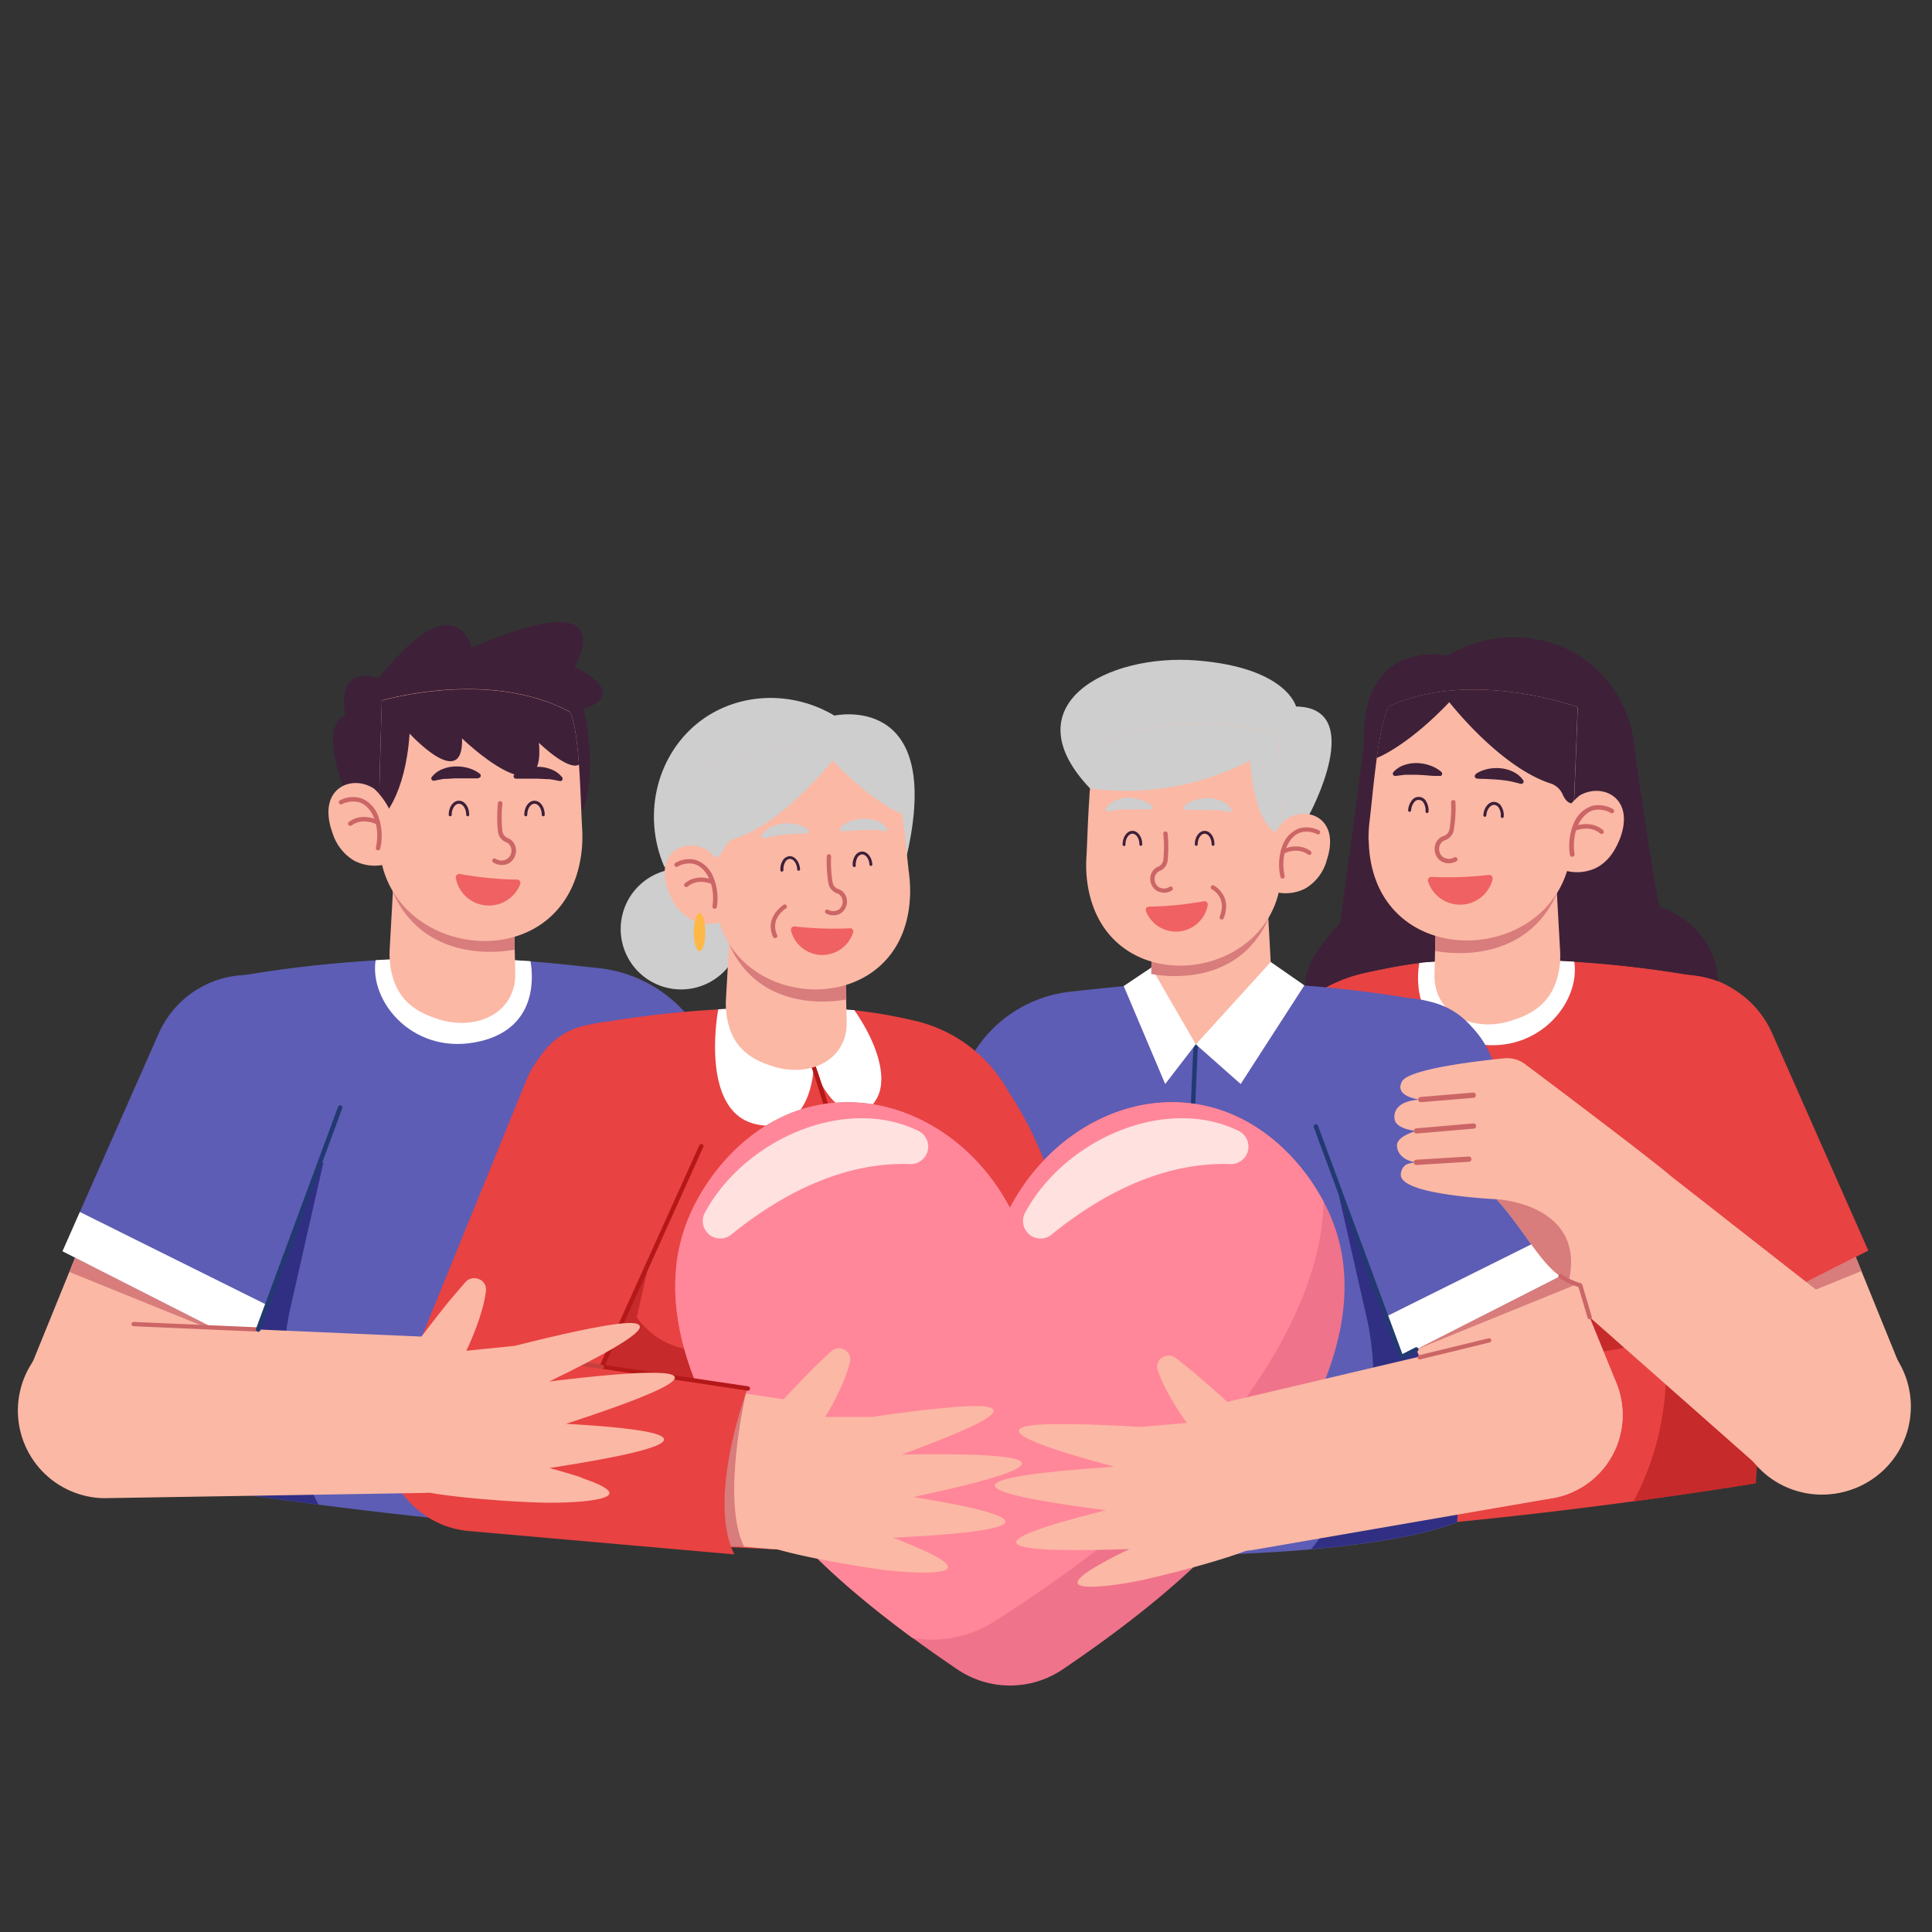 <svg xmlns="http://www.w3.org/2000/svg" viewBox="0 0 442 442">
  <rect x="0" y="0" width="442" height="442" fill="#333333" stroke="none"/>
  <defs>
    <style>
      .cls-1 {
        fill: none;
      }

      .cls-2 {
        fill: #e84242;
      }

      .cls-3 {
        fill: #c68e52;
      }

      .cls-4 {
        fill: #c62a2a;
      }

      .cls-5 {
        fill: #fff;
      }

      .cls-6 {
        fill: #3e2038;
      }

      .cls-7 {
        fill: #fbb8a5;
      }

      .cls-8 {
        fill: #d87c7c;
      }

      .cls-9 {
        fill: #c66;
      }

      .cls-10 {
        fill: #ef6162;
      }

      .cls-11 {
        fill: #5d5db5;
      }

      .cls-12 {
        fill: #312f83;
      }

      .cls-13 {
        fill: #223972;
      }

      .cls-14 {
        fill: #cecece;
      }

      .cls-15 {
        fill: #b51818;
      }

      .cls-16 {
        fill: #ffb846;
      }

      .cls-17 {
        fill: #ef738b;
      }

      .cls-18 {
        fill: #ff8799;
      }

      .cls-19 {
        fill: #ffe1e0;
      }

      .cls-20 {
        fill: #c64040;
      }
    </style>
  </defs>
  <g id="Layer_2" data-name="Layer 2">
    <g id="Layer_1-2" data-name="Layer 1">
      <rect class="cls-1" width="442" height="442"/>
      <path id="Path_590040" data-name="Path 590040" class="cls-2" d="M403.9,240.51c-.65,23.6-1.24,38.66-1.8,51.53,0,.18,0,.37,0,.55-.66,15-1.27,27-2,47q-13,2.07-26.41,3.88-19.75,2.68-40.37,4.73t-41,3.31a176.31,176.31,0,0,0-5.37-48.2v0a55.15,55.15,0,0,1-6.3-10.2,43.7,43.7,0,0,1-4.14-14.68,38.37,38.37,0,0,1-.16-4.55,87.3,87.3,0,0,1,13.49-34.7v0h0a34.06,34.06,0,0,1,9.8-11l0,0,.31-.22.35-.25.36-.24.73-.47.36-.22c.74-.46,1.5-.88,2.27-1.27l.32-.16.28-.14.3-.14.41-.2.42-.18.42-.19h0l.42-.17.31-.13.2-.07.35-.14.34-.12q.58-.23,1.2-.42l.33-.1,1-.29.3-.08.44-.12.45-.11.87-.2c4.72-1,9.12-1.86,12.25-2.24.61-.07,1.18-.13,1.68-.16l1.86-.12c2.47-.16,5-.28,7.52-.37,1.79-.05,3.56-.1,5.31-.12h1.05q2,0,4,0l1.86,0q4.56.08,8.95.3l1.9.1,1.36.08a254.72,254.72,0,0,1,30.28,3.74,9.73,9.73,0,0,1,1.07.24l.31.08.34.1h0l.33.11.27.1.22.08.11,0a17.27,17.27,0,0,1,10.81,16"/>
      <path id="Path_590041" data-name="Path 590041" class="cls-3" d="M330.82,253.73h-.06a.52.52,0,0,1-.45-.57c.83-7.2,5.16-14.63,5.34-14.95a.52.52,0,0,1,.7-.18.5.5,0,0,1,.18.7h0c0,.08-4.4,7.56-5.2,14.55a.51.51,0,0,1-.51.45"/>
      <path id="Path_590042" data-name="Path 590042" class="cls-4" d="M405,296.26c-1.11,14.21-2.08,25.6-3.3,43.1l-1.57.25q-13,2.07-26.41,3.89A64.16,64.16,0,0,0,381.16,314a6.3,6.3,0,0,0-6.32-6.28,5.86,5.86,0,0,0-1.62.22l-.57.13c-16.09,3.93-32.28,0-45-12a3.26,3.26,0,0,0-4.6.28l-.09.11c-12.46,13.8-33.31,11.36-42.3-3.37a30.78,30.78,0,0,1-4.3-15c.05.11.11.22.17.33,10.93,21.51,33.68,24.14,45.28,7.38a3.14,3.14,0,0,1,4.31-.54c12.09,8.9,22.45,16.31,37,15.9a19.6,19.6,0,0,0,8.88-2.44,19.16,19.16,0,0,0,6.16-5.52l-6.13-27,12.24,6.44c.05-1.2,0-2.07,0-2.45q1.86,2.06,3.71,4.41l3.35,1.77,10.7,15.67Z"/>
      <path id="Path_590043" data-name="Path 590043" class="cls-5" d="M336.09,238.48c-12.91-3.15-12-14.72-11.37-18.3,3.35-.24,6.76-.41,10.25-.53,8.77-.3,17.17-.16,25.18.3,1.53,9.72-8.95,22.2-24.06,18.52"/>
      <path id="Path_590044" data-name="Path 590044" class="cls-6" d="M299.7,228.18a34.21,34.21,0,0,1,12.75-5.66,117.7,117.7,0,0,1,13.94-2.4c3.06-.21,6.19-.38,9.38-.48,8-.27,15.7-.14,23,.28a254.71,254.71,0,0,1,31.63,3.82,14.43,14.43,0,0,1,2.66.76c-.91-13.58-13.36-17-13.36-17-1.54-5.86-6.17-39.14-6.17-39.14-5.45-4.84-59.24-20.57-60.43-7.83s-6.5,50.57-6.5,50.57c-11.9,12.7-7.07,17-6.93,17.12"/>
      <path id="Path_590045" data-name="Path 590045" class="cls-6" d="M313.89,183.12C305,144.22,331.14,150,331.14,150c10.06-6,22.56-5.53,31.58,1,10.49,7.65,14.4,22.25,8.91,34.95l-51.54,6.92Z"/>
      <path id="Path_590046" data-name="Path 590046" class="cls-7" d="M355.91,199.38l1,18a20,20,0,0,1-.33,5.06c-1,4.81-3.6,8.71-10.1,10.82-8.88,3.26-18.54-.9-18.3-10.37l.48-19.58Z"/>
      <path id="Path_590047" data-name="Path 590047" class="cls-8" d="M328.3,217.54c1.73.34,14,2.49,22.67-5.63a22.06,22.06,0,0,0,5.32-7.82l-27.88,9.17c0,.86-.08,3.43-.11,4.29"/>
      <path id="Path_590048" data-name="Path 590048" class="cls-7" d="M313.13,192.12c.51,32,45.63,29.25,46.46.52.14-1.12.23-2.25.27-3.38.08-1.52.18-3.46.27-5.6l0-.55c.08-1.87.16-3.88.24-5.88v0c.28-6.86.52-13.73.57-15.24v-.2l-.24-.08-.28-.1c-3.61-1.23-25.28-8-42.68,0-1.21,2.28-2.08,6.9-2.76,11.81-.45,3.32-.82,6.77-1.13,9.71-.18,1.7-.34,3.22-.49,4.45a34.62,34.62,0,0,0-.27,4.55"/>
      <path id="Path_590049" data-name="Path 590049" class="cls-6" d="M315,173.4s6.82-2.53,16.57-12.76c0,0,11.46,14.79,23.19,18.61a4.5,4.5,0,0,1,2.73,2.48c.4.93,1.05,1.89,2,2.06a.93.93,0,0,0,.61-.13l0-.56c.08-1.86.16-3.87.25-5.88v0c.27-6.87.52-13.74.56-15.24v-.2l-.23-.08-.29-.1c-3.61-1.23-25.28-8-42.68,0-1.2,2.28-2.08,6.9-2.75,11.81"/>
      <path id="Path_590050" data-name="Path 590050" class="cls-7" d="M370.37,192.42c-1.44,3.46-3.44,5.3-5.43,6.24a10.17,10.17,0,0,1-7.32.37C352,189.18,361.38,182,361.38,182c5.2-3.09,13.1.58,9,10.44"/>
      <path id="Path_590051" data-name="Path 590051" class="cls-9" d="M359.67,196a.52.52,0,0,1-.51-.44,13.17,13.17,0,0,1,.92-7.28,6.83,6.83,0,0,1,4.13-3.9,6.49,6.49,0,0,1,4.8.72.5.5,0,0,1,.22.69.51.51,0,0,1-.69.22,5.45,5.45,0,0,0-4-.65c-2.72.77-5.08,4.75-4.32,10.06a.51.51,0,0,1-.43.58h-.08"/>
      <path id="Path_590052" data-name="Path 590052" class="cls-9" d="M366.4,190.79a.5.5,0,0,1-.33-.12c-2.5-2.07-5.74-.6-5.77-.58a.52.52,0,0,1-.68-.24.52.52,0,0,1,.25-.69c.15-.07,3.86-1.76,6.86.73a.51.51,0,0,1,.07.72.55.55,0,0,1-.4.18"/>
      <path id="Path_590053" data-name="Path 590053" class="cls-9" d="M331.42,197.5a3.27,3.27,0,0,1-1.95-.63,3.33,3.33,0,0,1-1.25-2.33,3.21,3.21,0,0,1,1.1-2.77,3,3,0,0,1,.93-.5,2,2,0,0,0,1.35-1.52,30,30,0,0,0,.38-6.28.51.51,0,0,1,1-.05h0a30.47,30.47,0,0,1-.4,6.54,3.05,3.05,0,0,1-2,2.28,1.81,1.81,0,0,0-.61.33,2.21,2.21,0,0,0-.72,1.88,2.28,2.28,0,0,0,.85,1.6,2.39,2.39,0,0,0,2.59.1.51.51,0,0,1,.69.21.51.51,0,0,1-.2.69,3.71,3.71,0,0,1-1.75.46"/>
      <path id="Path_590054" data-name="Path 590054" class="cls-6" d="M337.59,177.09a4.37,4.37,0,0,1,.65-.4,5.65,5.65,0,0,1,.66-.31,9.06,9.06,0,0,1,1.4-.44,9.74,9.74,0,0,1,2.95-.18,8.2,8.2,0,0,1,2.91.8,5.82,5.82,0,0,1,2.32,1.94.55.55,0,0,1-.15.75.59.59,0,0,1-.43.08h0c-.45-.11-.85-.24-1.26-.33s-.8-.2-1.2-.27l-.3-.05-.3-.06-.6-.08c-.4-.06-.8-.1-1.2-.14-.81-.08-1.64-.12-2.49-.16l-1.29-.06-.66,0-.67-.06h-.06a.54.54,0,0,1-.47-.61.55.55,0,0,1,.22-.36"/>
      <path id="Path_590055" data-name="Path 590055" class="cls-10" d="M327.48,200.61a80.6,80.6,0,0,0,13.09-.44.81.81,0,0,1,.91.68,1.15,1.15,0,0,1,0,.32,7.69,7.69,0,0,1-14.77.48.8.8,0,0,1,.5-1,.92.92,0,0,1,.29,0"/>
      <path id="Path_590056" data-name="Path 590056" class="cls-6" d="M343.66,187.13h0a.34.34,0,0,1-.32-.36h0a3.21,3.21,0,0,0-.4-1.87,1.42,1.42,0,0,0-1.09-.77c-.89,0-1.72,1.05-1.81,2.42a.35.35,0,0,1-.38.31.34.34,0,0,1-.3-.35c.11-1.77,1.24-3.14,2.54-3.06a2.08,2.08,0,0,1,1.62,1.1,3.84,3.84,0,0,1,.5,2.27.35.35,0,0,1-.34.32"/>
      <path id="Path_590057" data-name="Path 590057" class="cls-6" d="M329.3,177.51c-.22,0-.46,0-.68,0l-.66,0-1.29-.1c-.84-.07-1.67-.13-2.48-.16-.41,0-.81,0-1.21,0h-.6l-.3,0h-.3c-.41,0-.81.06-1.23.11s-.83.12-1.3.17h0a.54.54,0,0,1-.46-.9,5.83,5.83,0,0,1,2.54-1.63,8.46,8.46,0,0,1,3-.42,9.57,9.57,0,0,1,2.9.57,8,8,0,0,1,1.33.61c.22.12.42.25.63.39a5.17,5.17,0,0,1,.59.48.54.54,0,0,1,0,.76.52.52,0,0,1-.39.17Z"/>
      <path id="Path_590058" data-name="Path 590058" class="cls-6" d="M326.45,186h0a.34.34,0,0,1-.32-.36h0a3.21,3.21,0,0,0-.4-1.87,1.27,1.27,0,0,0-1.66-.67,1.25,1.25,0,0,0-.59.52,3.29,3.29,0,0,0-.65,1.8.34.34,0,0,1-.37.31.35.35,0,0,1-.31-.35,3.92,3.92,0,0,1,.79-2.18,1.94,1.94,0,0,1,3.38.22,3.94,3.94,0,0,1,.5,2.26.34.34,0,0,1-.34.32"/>
      <path id="Path_590059" data-name="Path 590059" class="cls-7" d="M424.7,340.31h0a20.1,20.1,0,0,1-26.24-10.23L364.7,255a21.59,21.59,0,0,1,10.84-28.55l.36-.15h0a21.59,21.59,0,0,1,28.34,11.35c.06.12.11.24.16.36l31,76.27a20.1,20.1,0,0,1-10.71,26.05"/>
      <path id="Path_590060" data-name="Path 590060" class="cls-2" d="M384.17,308.11l43.26-22-22-49.73a22.46,22.46,0,0,0-29.6-11.46l-.54.25h0a22.44,22.44,0,0,0-11.44,28.07Z"/>
      <path id="Path_590061" data-name="Path 590061" class="cls-8" d="M387.76,306.28l38.1-15.5-1.31-3.23Z"/>
      <path id="Path_590062" data-name="Path 590062" class="cls-7" d="M348.16,263.71h0a17.9,17.9,0,0,1,24.41-2.23L429.47,306a20,20,0,0,1-24.71,31.58c-.31-.24-.61-.49-.91-.75L349.71,289a17.91,17.91,0,0,1-1.57-25.26l0,0"/>
      <path id="Path_590063" data-name="Path 590063" class="cls-11" d="M164.51,254c-1.59,27-4,67.61-5.93,98.08-29.9-1.63-58.5-4.35-85.68-7.85q-14.49-1.86-28.44-4c-1.25-18.13-2.24-29.7-3.37-44.21-1-13.2-2.18-28.83-3.73-54.06a17.79,17.79,0,0,1,14.08-18.08,275.6,275.6,0,0,1,34.49-4.16c1.07-.07,2.15-.12,3.24-.17,7-.33,14.34-.39,21.93-.14,2.27.07,4.51.18,6.73.31,1.18.06,2.35.14,3.52.22,3.53.25,9.4.85,15.74,1.56A30.89,30.89,0,0,1,164.52,254"/>
      <path id="Path_590064" data-name="Path 590064" class="cls-12" d="M66.49,299a64.19,64.19,0,0,0,6.4,45.21q-14.49-1.86-28.43-4c-1.25-18.13-2.25-29.7-3.38-44.21l13.59-19.89L74,265.91Z"/>
      <path id="Path_590065" data-name="Path 590065" class="cls-5" d="M110,238.19c12.91-3.15,12-14.73,11.37-18.3-3.35-.24-6.76-.41-10.25-.53-8.77-.3-17.17-.16-25.18.3-1.53,9.72,9,22.2,24.06,18.52"/>
      <path id="Path_590066" data-name="Path 590066" class="cls-7" d="M90.16,199.09l-1,17.94a20.51,20.51,0,0,0,.33,5.07c1,4.81,3.6,8.71,10.09,10.82,8.89,3.26,18.55-.9,18.3-10.37L117.42,203Z"/>
      <path id="Path_590067" data-name="Path 590067" class="cls-8" d="M117.77,217.25c-1.73.33-14,2.49-22.68-5.63a22.17,22.17,0,0,1-5.31-7.82l27.91,10.52c0,.86,0,2.08.08,2.93"/>
      <path id="Path_590068" data-name="Path 590068" class="cls-6" d="M133.5,185.06s3.38-8.34,0-22.83c0,0,11.1-3.07-2.07-9.66,0,0,12.07-19.76-23.49-4.39,0,0-3.59-15.37-21.33,7,0,0-9.62-3.88-7.65,8.49,0,0-7.65,1.54,2.53,23.37l5.12.85,22.92,2.63Z"/>
      <path id="Path_590069" data-name="Path 590069" class="cls-7" d="M86.77,191.22c-1,28.73,43.82,34.35,46.39,2.47a34.7,34.7,0,0,0,0-4.56c-.2-3.41-.33-9-.71-14.24-.36-4.94-.93-9.6-2-12-16.85-9.12-38.9-3.78-42.59-2.79l-.29.08-.24.07v.2c0,1.5-.25,8.38-.42,15.24v.05c-.11,4.54-.2,9.08-.23,12.05a32,32,0,0,0,.06,3.39"/>
      <path id="Path_590070" data-name="Path 590070" class="cls-6" d="M86.6,187.92l.11-.09c.81-.69,6-5.67,7-20,0,0,12.35,13.47,12,1.1,0,0,19.26,18.66,17.58,1,.16.17,6.68,6.47,9.17,5-.36-4.94-.93-9.61-2-12-16.85-9.12-38.9-3.78-42.59-2.79l-.29.08-.24.07v.2l-.42,15.24v.05Z"/>
      <path id="Path_590071" data-name="Path 590071" class="cls-7" d="M76,190.31a11.26,11.26,0,0,0,5,6.58,10.16,10.16,0,0,0,7.28.83c6.2-9.47-2.66-17.25-2.66-17.25-5-3.42-13.11-.26-9.64,9.84"/>
      <path id="Path_590072" data-name="Path 590072" class="cls-9" d="M86.5,194.52h-.1a.5.5,0,0,1-.4-.6h0c1.1-5.26-1-9.38-3.66-10.32a5.5,5.5,0,0,0-4.08.38.51.51,0,1,1-.41-.93,6.48,6.48,0,0,1,4.83-.42,6.8,6.8,0,0,1,3.87,4.17,13,13,0,0,1,.45,7.33.53.53,0,0,1-.5.41"/>
      <path id="Path_590073" data-name="Path 590073" class="cls-9" d="M80.12,188.94a.51.51,0,0,1-.51-.51.51.51,0,0,1,.21-.41c3.15-2.29,6.74-.36,6.89-.28a.5.5,0,0,1,.2.69.51.51,0,0,1-.69.21c-.14-.08-3.18-1.69-5.8.21a.54.54,0,0,1-.3.1"/>
      <path id="Path_590074" data-name="Path 590074" class="cls-9" d="M114.79,197.89a3.6,3.6,0,0,1-1.94-.57.5.5,0,0,1-.16-.7.52.52,0,0,1,.71-.16h0a2.39,2.39,0,0,0,2.58.06,2.24,2.24,0,0,0,1-1.54,2.16,2.16,0,0,0-.6-1.92,1.85,1.85,0,0,0-.58-.37,3,3,0,0,1-1.88-2.4,30.61,30.61,0,0,1,0-6.56.52.52,0,0,1,.57-.45.52.52,0,0,1,.45.57,30.06,30.06,0,0,0,0,6.29,2,2,0,0,0,1.25,1.6,2.9,2.9,0,0,1,.9.56,3.25,3.25,0,0,1,.92,2.84,3.35,3.35,0,0,1-1.4,2.24,3.26,3.26,0,0,1-1.76.52"/>
      <path id="Path_590075" data-name="Path 590075" class="cls-6" d="M109.35,178.07c-.21,0-.45,0-.67,0H108l-1.3,0c-.85,0-1.67,0-2.49,0l-1.2.06-.6.05-.3,0-.3,0c-.4,0-.8.11-1.22.18s-.82.17-1.28.25h0a.55.55,0,0,1-.63-.44.53.53,0,0,1,.11-.42,5.8,5.8,0,0,1,2.44-1.79,8.27,8.27,0,0,1,3-.61,9.66,9.66,0,0,1,2.93.37,9.3,9.3,0,0,1,1.36.52,6.77,6.77,0,0,1,.65.36,5.35,5.35,0,0,1,.62.44.53.53,0,0,1,.08.75.51.51,0,0,1-.38.2Z"/>
      <path id="Path_590076" data-name="Path 590076" class="cls-10" d="M118.29,201.24a80.22,80.22,0,0,1-13-1.28.8.8,0,0,0-1,.62.86.86,0,0,0,0,.32,7.69,7.69,0,0,0,14.7,1.43.79.79,0,0,0-.72-1.1"/>
      <path id="Path_590077" data-name="Path 590077" class="cls-6" d="M107,186.75a.34.34,0,0,1-.34-.34c0-1.37-.76-2.53-1.66-2.53s-1.66,1.16-1.66,2.53a.34.34,0,0,1-.68,0c0-1.77,1-3.22,2.34-3.22s2.34,1.45,2.34,3.22a.34.34,0,0,1-.34.34"/>
      <path id="Path_590078" data-name="Path 590078" class="cls-6" d="M117.6,177.12a5,5,0,0,1,.62-.44c.21-.13.43-.25.65-.36a9.42,9.42,0,0,1,1.37-.52,9.66,9.66,0,0,1,2.93-.37,8.32,8.32,0,0,1,3,.61,5.8,5.8,0,0,1,2.44,1.79.54.54,0,0,1-.52.86h0c-.46-.08-.87-.18-1.28-.25s-.82-.14-1.22-.19l-.3,0-.3,0-.6-.05c-.4,0-.8,0-1.21-.06-.81,0-1.64,0-2.49,0l-1.29,0h-.67c-.22,0-.45,0-.67,0h-.06a.54.54,0,0,1-.5-.57.51.51,0,0,1,.2-.38"/>
      <path id="Path_590079" data-name="Path 590079" class="cls-6" d="M124.28,186.75a.34.34,0,0,1-.34-.34c0-1.37-.76-2.53-1.66-2.53s-1.65,1.16-1.65,2.53a.34.34,0,0,1-.68,0c0-1.77,1-3.22,2.33-3.22s2.34,1.45,2.34,3.22a.34.34,0,0,1-.34.34"/>
      <path id="Path_590080" data-name="Path 590080" class="cls-11" d="M340.66,246.52c-1.5,24.25-2.59,39.28-3.59,52-1.23,15.79-2.29,27.95-3.73,49.74-8,3.13-20.14,5-33.39,6.2-32.6,2.82-71.81.95-71.81.95l-3.84-.48c-1.88-29.53-4.29-70.05-5.86-96.79a29.68,29.68,0,0,1,26.36-31.25c6.1-.68,11.73-1.26,15.13-1.5,3.21-.23,6.5-.4,9.85-.51,8.43-.28,16.5-.15,24.2.3a267.39,267.39,0,0,1,33.14,4,17.12,17.12,0,0,1,13.54,17.38"/>
      <path id="Path_590081" data-name="Path 590081" class="cls-13" d="M273.26,356.31a.52.52,0,0,1-.52-.48c-3.11-54.83.3-116.31.33-116.93a.52.52,0,0,1,1,.06c0,.62-3.45,62-.33,116.81a.51.51,0,0,1-.48.54h0"/>
      <path id="Path_590082" data-name="Path 590082" class="cls-12" d="M337.07,298.48c-1.23,15.79-2.29,27.95-3.73,49.74-8,3.13-20.14,5-33.39,6.2a61.87,61.87,0,0,0,6.08-8.75h0a61.67,61.67,0,0,0,6.62-44.29l-7.22-31.79L324,279.36Z"/>
      <path id="Path_590083" data-name="Path 590083" class="cls-7" d="M289.91,205.36l.94,17.25a18.86,18.86,0,0,1-.32,4.86c-.94,4.63-3.46,8.37-9.7,10.4-8.54,3.14-17.82-.86-17.59-10l.46-18.81Z"/>
      <path id="Path_590084" data-name="Path 590084" class="cls-5" d="M263.4,221.35l-6.32,4.23L266.57,248l7-9.09Z"/>
      <path id="Path_590085" data-name="Path 590085" class="cls-5" d="M273.59,238.93l17.13-18.85,7.69,5.35L283.84,248Z"/>
      <path id="Path_590086" data-name="Path 590086" class="cls-8" d="M263.37,222.82c1.66.32,13.49,2.39,21.79-5.41a21.61,21.61,0,0,0,5.11-7.52L263.44,220c0,.82-.05,2-.07,2.82"/>
      <path id="Path_590087" data-name="Path 590087" class="cls-14" d="M299.56,186.31s13.25-24.41-3.05-24.68c0,0-2.17-8.91-22.74-10.53s-42.55,10.2-24.41,29.26l21.49-8.74,19.42,8.74,1.51,10Z"/>
      <path id="Path_590088" data-name="Path 590088" class="cls-7" d="M293.16,197.79c1,27.62-42.11,33-44.59,2.38a30.49,30.49,0,0,1,0-4.38c.18-3.28.31-8.63.68-13.69,0-.58.08-1.16.13-1.73h0c.35-4.09.89-7.78,1.78-9.76,16.19-8.77,37.39-3.64,40.94-2.69l.27.08.24.07v.2c.06,1.44.25,8,.4,14.65V183c.06,2.16.1,4.32.14,6.3s.07,3.83.08,5.27a32.24,32.24,0,0,1,0,3.26"/>
      <path id="Path_590089" data-name="Path 590089" class="cls-9" d="M279.53,210.38a.49.49,0,0,1-.49-.5.39.39,0,0,1,0-.18c1.75-4.37-1.64-6.17-1.78-6.24a.49.49,0,0,1-.22-.66.51.51,0,0,1,.67-.22s4.33,2.3,2.24,7.49a.5.5,0,0,1-.46.31"/>
      <path id="Path_590090" data-name="Path 590090" class="cls-14" d="M293.14,189.26l-1.36,1.15C286.63,187.47,286,174,286,174a62,62,0,0,1-36.64,6.39c.35-4.08.89-7.77,1.78-9.76,16.2-8.76,37.39-3.63,40.94-2.68l.28.08.23.07v.2c.06,1.44.25,8,.4,14.65v0c.06,2.17.1,4.33.14,6.3"/>
      <path id="Path_590091" data-name="Path 590091" class="cls-7" d="M303.5,196.92a10.75,10.75,0,0,1-4.83,6.32,9.72,9.72,0,0,1-7,.8c-6-9.1,2.55-16.58,2.55-16.58,4.8-3.29,12.6-.26,9.27,9.45"/>
      <path id="Path_590092" data-name="Path 590092" class="cls-9" d="M293.42,201a.49.49,0,0,1-.48-.39,12.46,12.46,0,0,1,.43-7.05,6.57,6.57,0,0,1,3.72-4,6.26,6.26,0,0,1,4.65.4.49.49,0,1,1-.4.9h0a5.24,5.24,0,0,0-3.92-.37c-2.56.91-4.58,4.87-3.52,9.92a.49.49,0,0,1-.38.58h-.1"/>
      <path id="Path_590093" data-name="Path 590093" class="cls-9" d="M299.56,195.6a.48.48,0,0,1-.29-.09c-2.52-1.83-5.45-.27-5.58-.2a.49.49,0,0,1-.66-.19.48.48,0,0,1,.19-.67c.14-.08,3.59-1.94,6.62.26a.49.49,0,0,1-.29.89"/>
      <path id="Path_590094" data-name="Path 590094" class="cls-9" d="M266.23,204.21a3.17,3.17,0,0,1-1.69-.49,3.25,3.25,0,0,1-1.34-2.16,3.09,3.09,0,0,1,.88-2.73,2.84,2.84,0,0,1,.86-.54,2,2,0,0,0,1.2-1.53,29.13,29.13,0,0,0,0-6,.49.49,0,0,1,.43-.54.49.49,0,0,1,.55.43,29.48,29.48,0,0,1,0,6.3,2.9,2.9,0,0,1-1.81,2.31,2,2,0,0,0-.56.35,2.11,2.11,0,0,0-.57,1.85,2.24,2.24,0,0,0,.91,1.49,2.31,2.31,0,0,0,2.49-.07.5.5,0,0,1,.68.16.49.49,0,0,1-.16.67,3.4,3.4,0,0,1-1.86.55"/>
      <path id="Path_590095" data-name="Path 590095" class="cls-14" d="M271.1,184.24a4,4,0,0,1,.6-.42,5.36,5.36,0,0,1,.62-.34,8.12,8.12,0,0,1,1.32-.5,8.9,8.9,0,0,1,2.81-.36,7.65,7.65,0,0,1,1.44.16,7.53,7.53,0,0,1,1.4.42,5.66,5.66,0,0,1,2.35,1.72.52.52,0,0,1-.1.73.48.48,0,0,1-.4.1h-.05c-.44-.07-.83-.17-1.23-.23s-.78-.14-1.17-.18l-.29,0-.28,0-.58,0c-.39,0-.77-.05-1.16-.05-.78,0-1.58,0-2.39,0H271.4a.51.51,0,0,1-.48-.55.53.53,0,0,1,.18-.37"/>
      <path id="Path_590096" data-name="Path 590096" class="cls-10" d="M262.86,207.42a76.42,76.42,0,0,0,12.53-1.23.77.77,0,0,1,.91.59.86.86,0,0,1,0,.32,7.39,7.39,0,0,1-14.13,1.37.76.76,0,0,1,.41-1,.67.67,0,0,1,.28-.06"/>
      <path id="Path_590097" data-name="Path 590097" class="cls-6" d="M277.52,193.5a.33.33,0,0,1-.33-.33c0-1.32-.73-2.43-1.59-2.43s-1.59,1.11-1.59,2.43a.33.33,0,1,1-.66,0c0-1.7,1-3.09,2.25-3.09s2.25,1.39,2.25,3.09a.33.33,0,0,1-.33.33h0"/>
      <path id="Path_590098" data-name="Path 590098" class="cls-14" d="M263.17,185.16h-1.28l-1.25,0c-.81,0-1.61,0-2.39,0-.39,0-.78,0-1.16.06l-.58,0-.29,0-.28,0c-.39,0-.77.11-1.17.17s-.79.17-1.23.24h0a.52.52,0,0,1-.6-.42.59.59,0,0,1,.1-.41,5.75,5.75,0,0,1,2.35-1.72,7.53,7.53,0,0,1,1.4-.42,7.65,7.65,0,0,1,1.44-.16A8.9,8.9,0,0,1,261,183a8.63,8.63,0,0,1,1.31.5,5.49,5.49,0,0,1,.63.34,5,5,0,0,1,.6.42.52.52,0,0,1,.07.73.52.52,0,0,1-.36.19Z"/>
      <path id="Path_590099" data-name="Path 590099" class="cls-6" d="M261,193.5a.33.33,0,0,1-.33-.33h0c0-1.32-.73-2.43-1.59-2.43s-1.6,1.11-1.6,2.43a.33.33,0,1,1-.65,0c0-1.7,1-3.09,2.25-3.09s2.24,1.39,2.24,3.09a.32.32,0,0,1-.32.33h0"/>
      <path id="Path_590100" data-name="Path 590100" class="cls-2" d="M243.38,287.17a42,42,0,0,1-4,14.1,53.84,53.84,0,0,1-6.06,9.82h0a168.6,168.6,0,0,0-5.21,44.27c-16.54.71-50.15-.76-76.16-2.17-11.08-.6-20.78-1.18-27.19-1.58-.12-3.69-.24-7.1-.35-10.29-.6-16.51-1.15-27.31-1.72-40.54,0-.18,0-.35,0-.52-.54-12.37-1.1-26.85-1.73-49.54a16.45,16.45,0,0,1,12.94-16.12l.67-.12c1.29-.24,2.61-.46,3.94-.68a242.9,242.9,0,0,1,25.8-2.87c7-.41,14.43-.53,22.14-.27q4.59.15,9,.47a110.67,110.67,0,0,1,13.4,2.3,32.82,32.82,0,0,1,21.68,16h0v0l0,0a84,84,0,0,1,13,33.35,35.39,35.39,0,0,1-.15,4.37"/>
      <path id="Path_590101" data-name="Path 590101" class="cls-5" d="M200.12,252.07a5.88,5.88,0,0,1-3.69,2.43c-3.54.47-7.75-3.55-10.29-10.33,0,0-.33,16-13.29,13s-8.53-26.26-8.53-26.26c7-.41,14.43-.53,22.14-.27,3.06.1,6.06.26,9,.46,5.77,8.34,7.88,16.6,4.65,20.94"/>
      <path id="Path_590102" data-name="Path 590102" class="cls-15" d="M191.21,263.44a.5.5,0,0,1-.49-.44c-.78-6.76-5-18.55-5-18.67a.49.49,0,1,1,.92-.33c.18.49,4.3,12,5.1,18.89a.5.5,0,0,1-.44.55h0"/>
      <path id="Path_590103" data-name="Path 590103" class="cls-4" d="M243.54,286.86a29.63,29.63,0,0,1-4.13,14.41c-8.63,14.17-28.68,16.52-40.66,3.25a3.14,3.14,0,0,0-4.41-.46l-.1.09C182,315.67,166.46,319.49,151,315.7l-.55-.13a6.06,6.06,0,0,0-7.42,4.27,5.87,5.87,0,0,0-.21,1.56A61.63,61.63,0,0,0,151,351.5c.33.57.66,1.14,1,1.7-11.08-.6-20.78-1.18-27.19-1.59-.12-3.68-.24-7.1-.36-10.29-.59-16.51-1.14-27.31-1.71-40.54l0-.52L133,285.2l3.23-1.7q1.75-2.26,3.56-4.24c0,.37,0,1.2,0,2.35l11.77-6.18-5.89,25.95a18.37,18.37,0,0,0,5.92,5.31,18.89,18.89,0,0,0,8.53,2.34c14,.39,24-6.73,35.59-15.29a3,3,0,0,1,4.14.53c11.16,16.11,33,13.58,43.53-7.1l.16-.31"/>
      <path id="Path_590104" data-name="Path 590104" class="cls-14" d="M169.64,212.54a13.82,13.82,0,1,1-13.82-13.82,13.82,13.82,0,0,1,13.82,13.82h0"/>
      <path id="Path_590105" data-name="Path 590105" class="cls-14" d="M207.49,195.56c8.51-37.39-16.59-31.85-16.59-31.85-9.67-5.74-21.68-5.32-30.35,1-10.08,7.36-13.84,21.39-8.57,33.59L201.53,205Z"/>
      <path id="Path_590106" data-name="Path 590106" class="cls-7" d="M167.09,211.19l-1,17.25a19.39,19.39,0,0,0,.32,4.87c.94,4.62,3.46,8.37,9.7,10.4,8.54,3.14,17.83-.87,17.59-10l-.46-18.82Z"/>
      <path id="Path_590107" data-name="Path 590107" class="cls-8" d="M193.63,228.65c-1.66.32-13.49,2.39-21.79-5.41a21.25,21.25,0,0,1-5.11-7.52l26.8,8.82.1,4.11"/>
      <path id="Path_590108" data-name="Path 590108" class="cls-7" d="M208.22,204.21c-.5,30.75-43.87,28.12-44.66.5a31.91,31.91,0,0,1-.26-3.24c-.08-1.47-.17-3.33-.27-5.39,0-.17,0-.35,0-.53-.08-1.79-.16-3.72-.24-5.65v-.05c-.26-6.6-.5-13.2-.54-14.64V175l.22-.09a1.61,1.61,0,0,0,.28-.1c3.47-1.17,24.3-7.66,41,.05,1.16,2.19,2,6.63,2.65,11.35.44,3.19.79,6.5,1.09,9.33.17,1.63.32,3.09.47,4.28a31.94,31.94,0,0,1,.26,4.37"/>
      <path id="Path_590109" data-name="Path 590109" class="cls-9" d="M177.31,214.63a.49.49,0,0,1-.45-.29c-2.05-4.53,2.38-7.32,2.43-7.35a.49.49,0,0,1,.51.84c-.16.1-3.73,2.38-2,6.1a.49.49,0,0,1-.25.65h0a.65.65,0,0,1-.2,0"/>
      <path id="Path_590110" data-name="Path 590110" class="cls-14" d="M206.4,186.23s-6.56-2.44-15.93-12.27c0,0-11,14.21-22.29,17.88a4.37,4.37,0,0,0-2.63,2.39c-.39.89-1,1.81-1.93,2a.89.89,0,0,1-.59-.13c0-.17,0-.35,0-.53-.08-1.79-.16-3.72-.24-5.65v-.05c-.26-6.6-.5-13.2-.54-14.64V175l.22-.08.28-.1c3.47-1.18,24.3-7.67,41,0,1.16,2.19,2,6.63,2.65,11.35"/>
      <path id="Path_590111" data-name="Path 590111" class="cls-7" d="M153.19,204.5a10.73,10.73,0,0,0,5.23,6,9.75,9.75,0,0,0,7,.36c5.36-9.47-3.62-16.39-3.62-16.39-5-3-12.59.56-8.64,10"/>
      <path id="Path_590112" data-name="Path 590112" class="cls-16" d="M161.36,213.25c0,2.4-.59,4.35-1.31,4.35s-1.32-1.95-1.32-4.35.59-4.35,1.32-4.35,1.31,1.94,1.31,4.35"/>
      <path id="Path_590113" data-name="Path 590113" class="cls-9" d="M163.48,207.9h-.07a.48.48,0,0,1-.42-.55h0c.73-5.11-1.53-8.93-4.15-9.67a5.18,5.18,0,0,0-3.88.62.5.5,0,0,1-.46-.88,6.25,6.25,0,0,1,4.61-.7,6.56,6.56,0,0,1,4,3.76,12.54,12.54,0,0,1,.89,7,.5.5,0,0,1-.49.42"/>
      <path id="Path_590114" data-name="Path 590114" class="cls-9" d="M157,202.94a.49.49,0,0,1-.49-.49.46.46,0,0,1,.18-.38c2.88-2.39,6.44-.77,6.59-.69a.49.49,0,0,1,.24.65.5.5,0,0,1-.66.24h0c-.13-.06-3.15-1.43-5.54.56a.52.52,0,0,1-.32.11"/>
      <path id="Path_590115" data-name="Path 590115" class="cls-9" d="M190.63,209.39A3.39,3.39,0,0,1,189,209a.48.48,0,0,1-.2-.66.49.49,0,0,1,.67-.2,2.32,2.32,0,0,0,2.48-.1,2.21,2.21,0,0,0,.82-1.54,2.13,2.13,0,0,0-.69-1.81,2,2,0,0,0-.59-.31,3,3,0,0,1-1.95-2.19,28.84,28.84,0,0,1-.38-6.29.49.49,0,0,1,.51-.47.51.51,0,0,1,.47.52,29,29,0,0,0,.36,6,2,2,0,0,0,1.3,1.46,2.79,2.79,0,0,1,.9.48,3.12,3.12,0,0,1,1.06,2.67,3.25,3.25,0,0,1-1.21,2.24,3.07,3.07,0,0,1-1.87.6"/>
      <path id="Path_590116" data-name="Path 590116" class="cls-14" d="M184.41,190.71l-.64,0-.64,0-1.24.06c-.82,0-1.61.09-2.39.16-.39,0-.77.08-1.16.13l-.57.08-.28.06-.29.05c-.38.07-.76.16-1.15.25s-.78.22-1.22.32h0a.52.52,0,0,1-.55-.8,5.62,5.62,0,0,1,2.23-1.87,7.53,7.53,0,0,1,1.37-.51,8.46,8.46,0,0,1,1.42-.26,9.58,9.58,0,0,1,2.83.18,8.11,8.11,0,0,1,1.35.42c.22.09.43.19.64.3a4.9,4.9,0,0,1,.62.38.51.51,0,0,1,.12.72.5.5,0,0,1-.35.21Z"/>
      <path id="Path_590117" data-name="Path 590117" class="cls-10" d="M194.42,212.37a77.72,77.72,0,0,1-12.58-.42.75.75,0,0,0-.87.64.7.7,0,0,0,0,.32,7.39,7.39,0,0,0,14.19.46.76.76,0,0,0-.48-1,.66.66,0,0,0-.28,0"/>
      <path id="Path_590118" data-name="Path 590118" class="cls-6" d="M178.87,199.42a.32.32,0,0,1-.32-.31,3.67,3.67,0,0,1,.48-2.17,2,2,0,0,1,1.56-1.06c1.24-.08,2.33,1.24,2.44,2.94a.33.33,0,1,1-.65,0c-.09-1.31-.89-2.38-1.75-2.32a1.34,1.34,0,0,0-1,.74,3.12,3.12,0,0,0-.39,1.8.32.32,0,0,1-.3.34h0"/>
      <path id="Path_590119" data-name="Path 590119" class="cls-14" d="M192.27,189.28a4.15,4.15,0,0,1,.56-.46c.2-.14.4-.26.6-.38a8.71,8.71,0,0,1,1.28-.59,9.52,9.52,0,0,1,2.79-.54,8.81,8.81,0,0,1,1.45.07,7,7,0,0,1,1.42.33,5.65,5.65,0,0,1,2.45,1.57.52.52,0,0,1-.44.86h0c-.44,0-.84-.12-1.24-.16s-.79-.09-1.18-.1l-.29,0h-.29c-.19,0-.38,0-.58,0-.38,0-.77,0-1.16,0-.78,0-1.57.08-2.39.15l-1.24.1-.63,0c-.21,0-.44,0-.65,0h-.06a.52.52,0,0,1-.35-.9"/>
      <path id="Path_590120" data-name="Path 590120" class="cls-6" d="M195.41,198.35a.32.32,0,0,1-.32-.3,3.69,3.69,0,0,1,.48-2.18,2,2,0,0,1,1.56-1.05c1.24-.08,2.33,1.23,2.44,2.94a.31.31,0,0,1-.3.34.32.32,0,0,1-.35-.3c-.09-1.32-.88-2.39-1.75-2.33a1.38,1.38,0,0,0-1,.74,3.14,3.14,0,0,0-.39,1.8.33.33,0,0,1-.3.35h0"/>
      <path id="Path_590121" data-name="Path 590121" class="cls-17" d="M279.35,352.15c-10.39,11.42-25.7,22.67-36.28,29.8a21.5,21.5,0,0,1-24,0c-3.1-2.1-6.63-4.55-10.3-7.25-8.84-6.5-18.63-14.48-26-22.55-5.38-5.91-37.5-41.24-25.68-72.4,4.42-11.63,16.16-25.86,33.61-27.45,15.88-1.44,31.91,8,40.35,24,8.45-16,24.48-25.48,40.36-24,15.06,1.37,25.88,12.18,31.39,22.59a40.9,40.9,0,0,1,2.21,4.86c11.83,31.15-20.3,66.49-25.67,72.4"/>
      <path id="Path_590122" data-name="Path 590122" class="cls-18" d="M302.81,274.89c-.55,29.32-27.78,57.67-33.05,63.15-12.15,12.65-30,25.1-42.42,33a26.38,26.38,0,0,1-18.6,3.68c-8.84-6.5-18.62-14.48-26-22.55-5.37-5.91-37.5-41.25-25.67-72.41,4.42-11.62,16.16-25.85,33.61-27.44,15.88-1.44,31.91,8,40.35,24,8.45-16,24.47-25.48,40.36-24,15.06,1.37,25.88,12.17,31.39,22.58"/>
      <path id="Path_590123" data-name="Path 590123" class="cls-19" d="M234.48,277.51c9.16-17,32.35-27,49-18.73a4,4,0,0,1-1.85,7.54c-15-.57-29.22,6.48-41.14,16.19a4,4,0,0,1-6-5"/>
      <path id="Path_590124" data-name="Path 590124" class="cls-19" d="M161.22,277.51c9.16-17,32.35-27,49-18.73a4,4,0,0,1-1.85,7.54c-15-.57-29.22,6.48-41.14,16.19a4,4,0,0,1-6-5"/>
      <path id="Path_590125" data-name="Path 590125" class="cls-7" d="M359.52,341.45h0a19.31,19.31,0,0,1-25.22-9.84l-32.46-72.17A20.76,20.76,0,0,1,312.26,232l.35-.15h0a20.75,20.75,0,0,1,27.24,10.91l.15.35,29.81,73.3a19.32,19.32,0,0,1-10.29,25"/>
      <path id="Path_590126" data-name="Path 590126" class="cls-11" d="M362.14,289.34,320.56,310.5l-3.44-9.31-16.07-43.45a21.58,21.58,0,0,1,40-16.2l17.3,39.16Z"/>
      <path id="Path_590127" data-name="Path 590127" class="cls-5" d="M362.14,289.34,320.56,310.5l-3.44-9.3,41.2-20.5Z"/>
      <path id="Path_590128" data-name="Path 590128" class="cls-8" d="M324,308.74l36.63-14.89-1.26-3.1Z"/>
      <path id="Path_590129" data-name="Path 590129" class="cls-7" d="M267,340.55h0a17.2,17.2,0,0,1,13-19.64L347.56,305a19.27,19.27,0,0,1,8.78,37.53c-.36.08-.72.16-1.09.22l-68.4,11.82a17.19,17.19,0,0,1-19.87-14v0"/>
      <path id="Path_590130" data-name="Path 590130" class="cls-9" d="M324.8,311a.48.48,0,0,1-.49-.48.49.49,0,0,1,.37-.49l15.89-3.86a.49.49,0,0,1,.59.36.48.48,0,0,1-.36.59h0L324.92,311h-.12"/>
      <path id="Path_590131" data-name="Path 590131" class="cls-7" d="M251.74,357.85c1.67-1,3.84-2.09,6.68-3.46-2.76.09-5.28.16-7.58.2-12.09.2-18.08-.35-18.35-1.68-.16-.85,2.06-2,6.76-3.57,3.33-1.09,7.91-2.36,13.79-3.83-1.73-.22-3.37-.44-4.93-.66-13.77-1.9-20.47-3.54-20.5-5,0-.55,1-1.07,3-1.57,4-1,12-1.89,24.3-2.72q-2.92-.8-5.44-1.51c-1-.29-2-.57-2.93-.85-9.18-2.73-13.6-4.68-13.46-5.89s4-1.58,11.8-1.5q6.28.06,16,.64l6.54-.56,4.13-.35s-5-6.71-6.71-12.19a2.42,2.42,0,0,1,1.15-2.84,2.59,2.59,0,0,1,3,.18c.93.74,2,1.58,3.14,2.5,3.36,2.69,10.77,9.45,14.3,12.6l1.94,27.61c-4.16,2-11.41,4.15-18.28,5.95-2.28.6-4.52,1.15-6.59,1.64-.67.16-1.35.32-2,.46-5.36,1.13-14.29,2.43-14.94.79-.21-.53.31-1.66,5.23-4.44"/>
      <path id="Path_590132" data-name="Path 590132" class="cls-13" d="M320.56,311a.52.52,0,0,1-.48-.33l-19.51-52.76a.52.52,0,0,1,.31-.66.5.5,0,0,1,.65.31l19.31,52.21,2.94-1.49a.51.51,0,1,1,.47.91L320.8,311a.69.69,0,0,1-.24.05"/>
      <path id="Path_590133" data-name="Path 590133" class="cls-7" d="M101,346.66h0a19.32,19.32,0,0,0,25.22-9.84l32.46-72.18a20.75,20.75,0,0,0-37.88-17c-.1.21-.19.43-.28.64L90.68,321.62a19.32,19.32,0,0,0,10.29,25"/>
      <path id="Path_590134" data-name="Path 590134" class="cls-7" d="M194.62,338.71h0A17.2,17.2,0,0,0,180,320.22L111.35,310a19.27,19.27,0,0,0-21.9,16.23,19,19,0,0,0-.2,2.26h0a19.27,19.27,0,0,0,17.58,19.77L176,354.36a17.19,17.19,0,0,0,18.64-15.63v0"/>
      <path id="Path_590135" data-name="Path 590135" class="cls-8" d="M170.63,318.83s-5.71,24.51-.39,35h-3.07s-10-18,3.46-35"/>
      <path id="Path_590136" data-name="Path 590136" class="cls-2" d="M100.29,348.24h0a19.89,19.89,0,0,0,26-10.12l33.39-74.27a21.36,21.36,0,0,0-10.72-28.23l-.36-.16h0a21.35,21.35,0,0,0-28,11.23l-.15.36L89.7,322.48a19.88,19.88,0,0,0,10.59,25.76"/>
      <path id="Path_590137" data-name="Path 590137" class="cls-2" d="M168,355.61l-60.79-5.35a20.84,20.84,0,0,1-19-20.75c0-.2,0-.41,0-.62a20.84,20.84,0,0,1,21.44-20.22,22.3,22.3,0,0,1,2.45.22l58.92,8.75s-9.47,25.15-3,38"/>
      <path id="Path_590138" data-name="Path 590138" class="cls-7" d="M211.23,354.68c-1.73-.8-4-1.76-6.93-2.89,2.75-.13,5.27-.28,7.56-.43,12.06-.8,18-1.86,18.15-3.2.1-.87-2.23-1.86-7-3-3.41-.82-8.09-1.7-14.07-2.67,1.71-.37,3.33-.72,4.86-1.07,13.56-3,20.1-5.24,20-6.64,0-.55-1.06-1-3.12-1.32-4-.65-12.12-.89-24.44-.68,1.89-.69,3.66-1.34,5.29-2,1-.37,1.95-.74,2.85-1.1,8.92-3.49,13.16-5.79,12.92-7s-4.13-1.24-11.89-.51q-6.24.58-15.9,2H188.79s4.46-7.1,5.68-12.71a2.44,2.44,0,0,0-1.39-2.73,2.58,2.58,0,0,0-2.94.43l-2.93,2.75c-3.12,3-9.93,10.31-13.19,13.75l.37,27.68c4.3,1.64,11.71,3.18,18.7,4.4,2.32.4,4.6.77,6.71,1.09l2.06.29c5.44.68,14.44,1.22,15-.46.16-.54-.45-1.63-5.59-4"/>
      <path id="Path_590139" data-name="Path 590139" class="cls-15" d="M171.05,318.14H171l-33.37-5a.49.49,0,0,1-.42-.55.74.74,0,0,1,0-.14L160,262a.51.51,0,0,1,.66-.24.5.5,0,0,1,.24.65h0L138.4,312.3l32.72,4.86a.49.49,0,0,1-.07,1"/>
      <path id="Path_590140" data-name="Path 590140" class="cls-20" d="M137.68,313.18h-.07l-14.19-2.1a.49.49,0,0,1-.41-.56.5.5,0,0,1,.56-.42h0l14.18,2.11a.5.5,0,0,1,.42.56.49.49,0,0,1-.49.42"/>
      <path id="Path_590141" data-name="Path 590141" class="cls-7" d="M17,340.47h0a20.1,20.1,0,0,0,26.24-10.23L77,255.15A21.6,21.6,0,0,0,66.19,226.6l-.36-.15h0A21.57,21.57,0,0,0,37.49,237.8c-.06.12-.11.24-.16.36l-31,76.27A20.11,20.11,0,0,0,17,340.48"/>
      <path id="Path_590142" data-name="Path 590142" class="cls-11" d="M14.3,286.26l43.26,22,3.58-9.68,16.71-45.21a22.44,22.44,0,0,0-41.58-16.85l-18,40.74Z"/>
      <path id="Path_590143" data-name="Path 590143" class="cls-5" d="M14.3,286.26l43.26,22,3.58-9.68L18.27,277.27Z"/>
      <path id="Path_590144" data-name="Path 590144" class="cls-8" d="M54,306.45,15.87,291l1.31-3.23Z"/>
      <path id="Path_590145" data-name="Path 590145" class="cls-7" d="M114.29,323.36h0a17.9,17.9,0,0,0-17.12-17.55L25,302.68a20,20,0,0,0-1.72,40.06c.39,0,.79,0,1.18,0l72.21-1.18a17.89,17.89,0,0,0,17.6-18.18v0"/>
      <path id="Path_590146" data-name="Path 590146" class="cls-9" d="M59.08,304.65h0l-28.51-1.24a.49.49,0,0,1-.48-.51.51.51,0,0,1,.52-.47l28.51,1.24a.49.49,0,1,1,0,1h0"/>
      <path id="Path_590147" data-name="Path 590147" class="cls-7" d="M133.2,338.09c-1.88-.64-4.33-1.38-7.49-2.24,2.83-.43,5.43-.86,7.78-1.26,12.4-2.14,18.42-3.87,18.43-5.27,0-.9-2.5-1.68-7.6-2.34q-5.41-.72-14.84-1.24c1.73-.57,3.37-1.1,4.91-1.63,13.71-4.62,20.24-7.6,20-9-.1-.57-1.21-.91-3.37-1-4.27-.24-12.63.4-25.36,1.94,1.88-.92,3.64-1.78,5.26-2.6,1-.5,1.94-1,2.83-1.44,8.85-4.57,13-7.42,12.61-8.62s-4.41-.85-12.35.74q-6.4,1.29-16.24,3.77l-6.8.69-4.29.44s3.85-7.83,4.5-13.76a2.5,2.5,0,0,0-1.73-2.67,2.68,2.68,0,0,0-3,.75l-2.73,3.17c-2.91,3.4-9.17,11.74-12.16,15.65l3.37,28.6c4.63,1.23,12.46,2,19.83,2.53,2.44.17,4.84.3,7.06.4.71,0,1.43.06,2.16.07,5.7.12,15.08-.29,15.43-2.08.11-.58-.64-1.64-6.22-3.53"/>
      <path id="Path_590148" data-name="Path 590148" class="cls-13" d="M59.08,304.67a.51.51,0,0,1-.51-.51.57.57,0,0,1,0-.18l18.77-50.77a.51.51,0,0,1,.66-.3.5.5,0,0,1,.3.65h0L59.56,304.33a.54.54,0,0,1-.48.34"/>
      <path id="Path_590149" data-name="Path 590149" class="cls-7" d="M382.1,268.93,366.48,295.6a37.33,37.33,0,0,1-7.54-2.66c-.37-.16-.75-.34-1.14-.53-4.9-2.39-9.26-11.38-15.44-18.05,0,0-5.52-.26-11-1.07-4.37-.64-10.55-1.88-10.88-4.35a2.86,2.86,0,0,1,1.18-2.49,7.38,7.38,0,0,1,2.27-.54c-.6-.07-3-.45-4-2.44a3.21,3.21,0,0,1-.33-1.52c.11-2.07,4.4-3.22,4.4-3.22s-3.81-.27-4.79-2.15a3.06,3.06,0,0,1,.16-2.56c1.13-2.25,4.8-2.42,5.47-2.45h.18c-.4,0-6.13-.7-4.28-4.15,1.51-2.83,17-4.67,23.35-5.3a6.78,6.78,0,0,1,4.79,1.32c7.21,5.36,31,23.38,33.19,25.5"/>
      <path id="Path_590150" data-name="Path 590150" class="cls-9" d="M325.1,252.16h0l12-1a.6.6,0,0,0,.55-.65.59.59,0,0,0-.63-.55h0l-12,1a.6.6,0,0,0-.56.64.59.59,0,0,0,.63.56"/>
      <path id="Path_590151" data-name="Path 590151" class="cls-9" d="M324.05,259.33h0l13.11-1.12a.61.61,0,0,0,.55-.65.59.59,0,0,0-.62-.55h0L324,258.14a.6.6,0,0,0-.52.67.61.61,0,0,0,.59.53"/>
      <path id="Path_590152" data-name="Path 590152" class="cls-9" d="M324.07,266.52h0l12-.73a.59.59,0,0,0,.56-.63.62.62,0,0,0-.63-.57l-12,.73a.6.6,0,0,0-.57.63.59.59,0,0,0,.63.57"/>
      <path id="Path_590153" data-name="Path 590153" class="cls-8" d="M358.94,292.94c-.37-.16-.75-.34-1.14-.53-4.9-2.39-9.26-11.38-15.44-18.06,0,0,20.43,1,16.58,18.59"/>
      <path id="Path_590154" data-name="Path 590154" class="cls-9" d="M363.67,301.81a.49.49,0,0,1-.47-.36l-2.08-7a18,18,0,0,1-4.41-2.07.48.48,0,0,1-.1-.69.49.49,0,0,1,.69-.1,17.93,17.93,0,0,0,4.38,2,.47.47,0,0,1,.31.33l2.16,7.27a.51.51,0,0,1-.34.62h0l-.14,0"/>
    </g>
  </g>
</svg>
